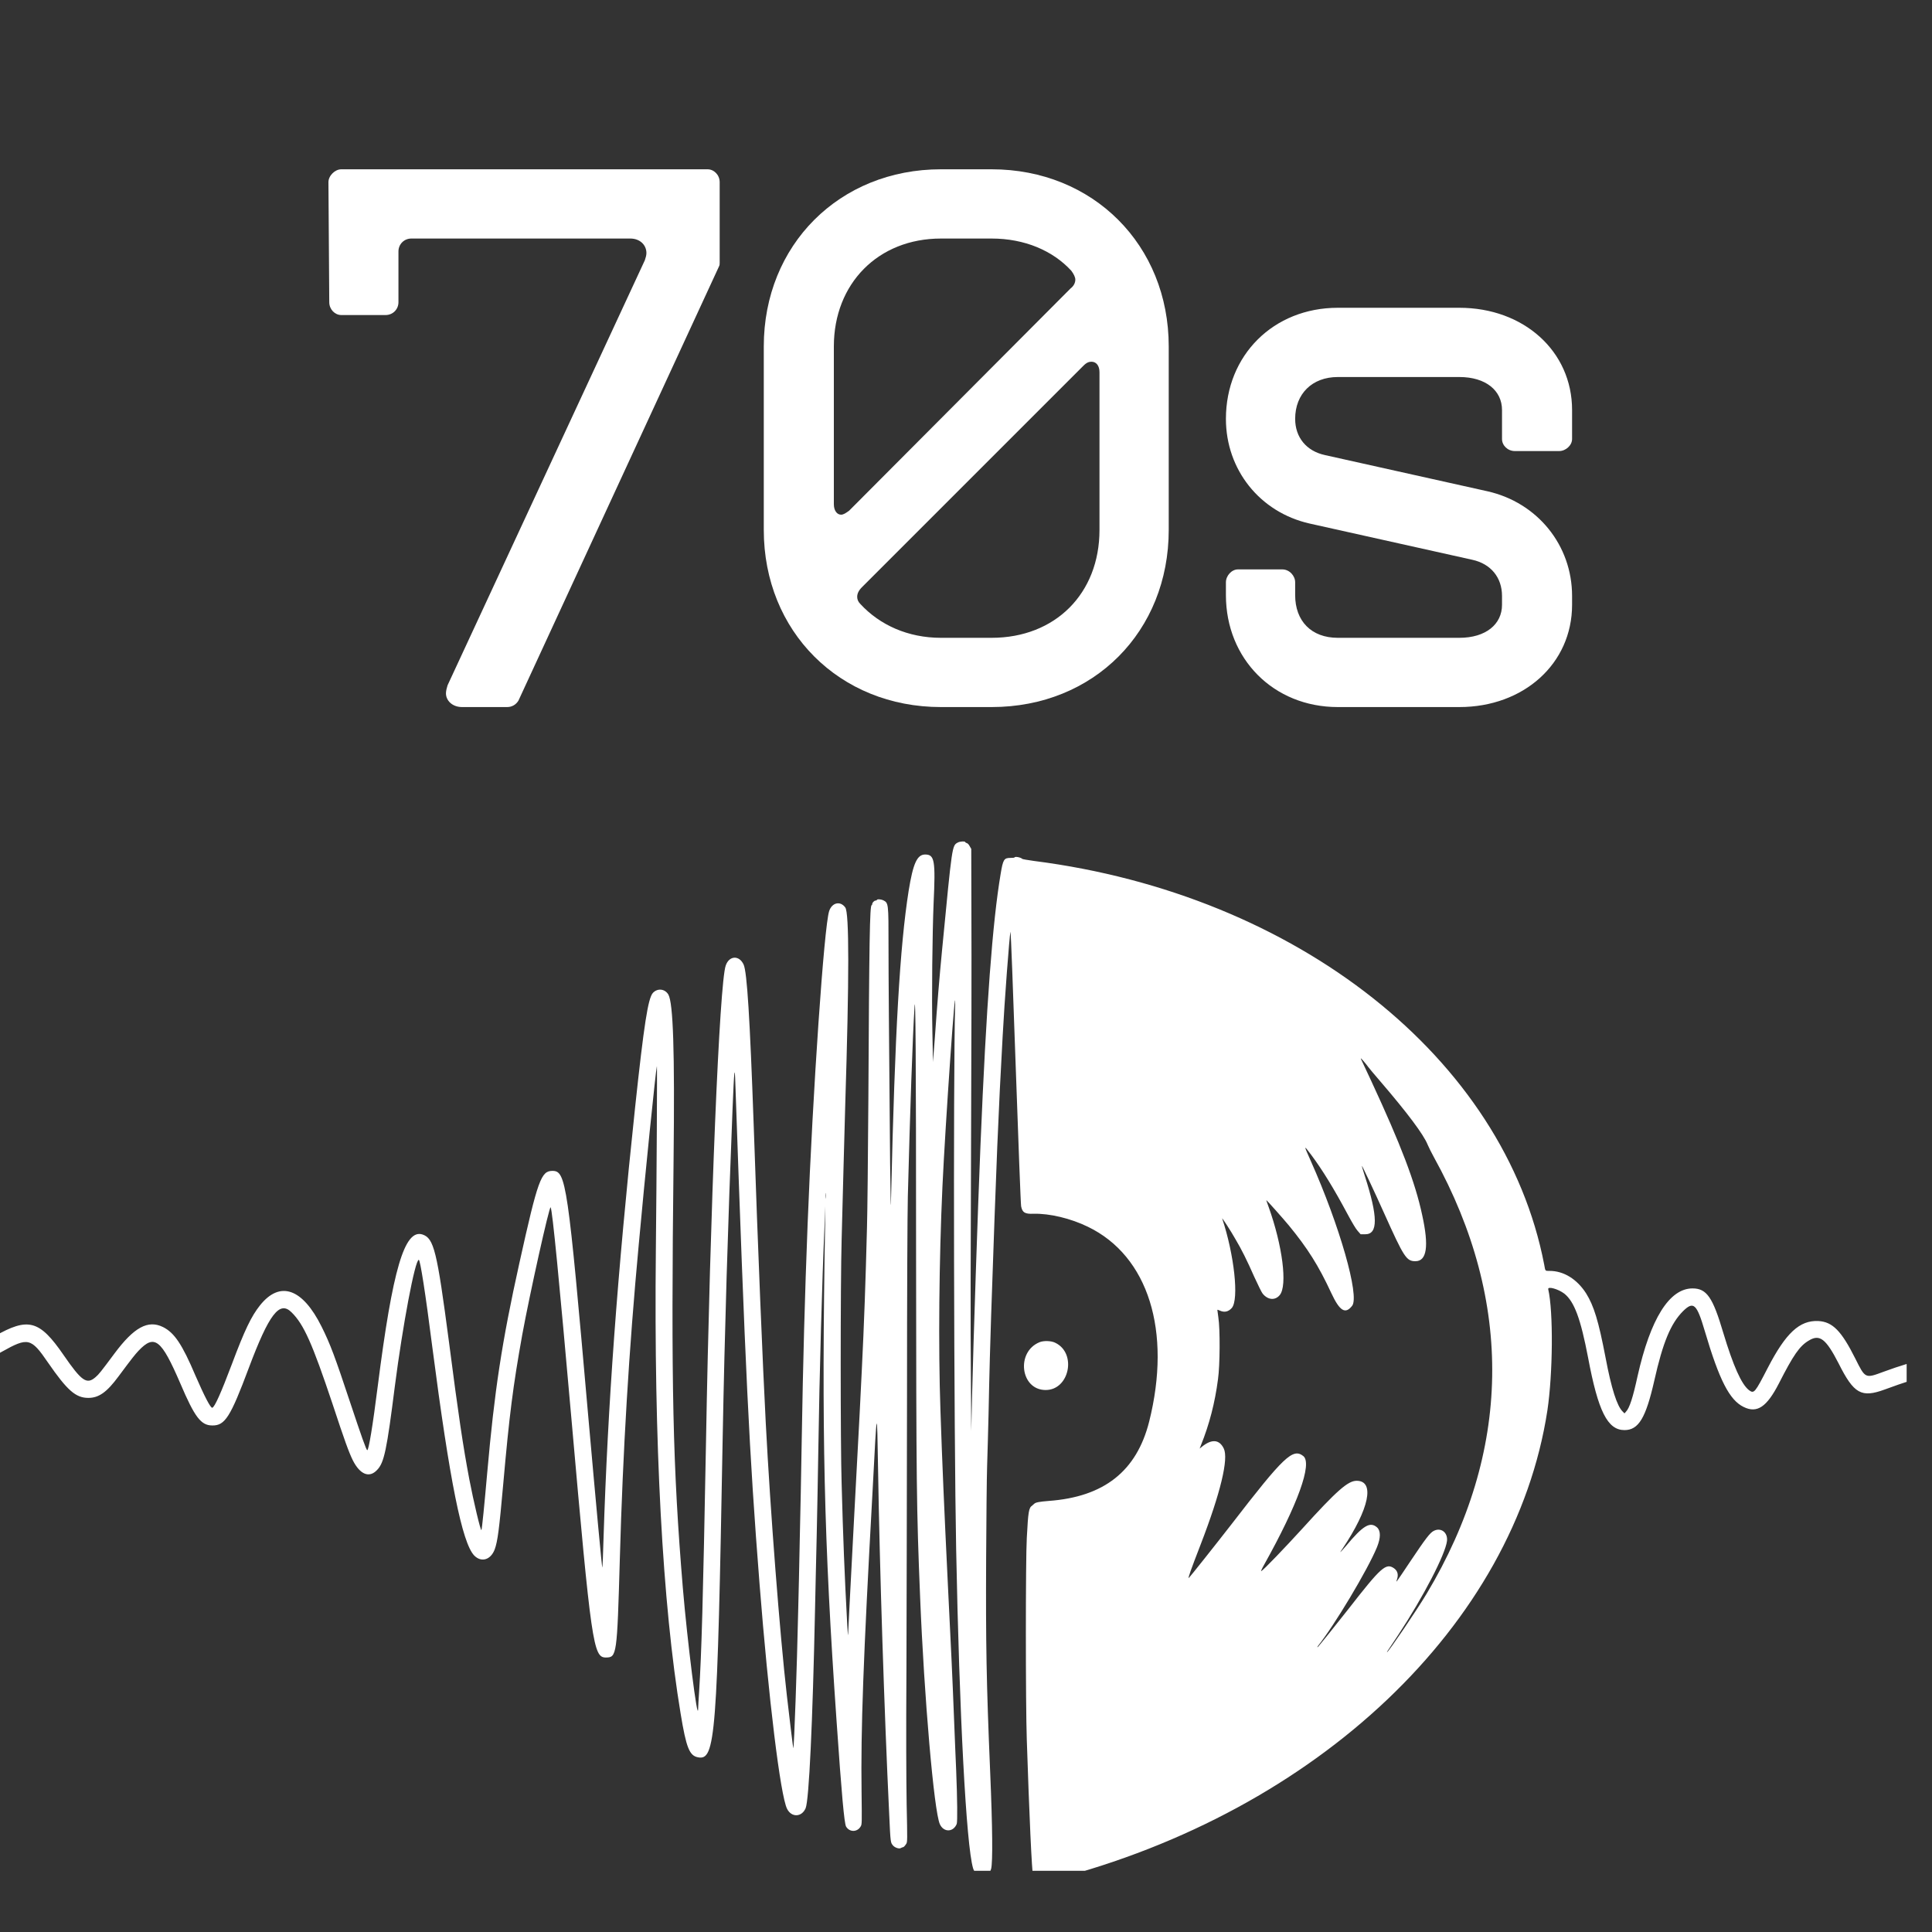 <?xml version="1.0" encoding="UTF-8"?>
<svg xmlns="http://www.w3.org/2000/svg" xmlns:xlink="http://www.w3.org/1999/xlink" width="50" zoomAndPan="magnify" viewBox="0 0 37.5 37.5" height="50" preserveAspectRatio="xMidYMid meet" version="1.0">
  <rect x="0" y="0" width="37.5" height="37.5" fill="#333333" stroke="none"/>
  <defs>
    <g></g>
    <clipPath id="d9a40f1955">
      <path d="M 0 16.328 L 37.008 16.328 L 37.008 36.312 L 0 36.312 Z M 0 16.328 " clip-rule="nonzero"></path>
    </clipPath>
  </defs>
  <g clip-path="url(#d9a40f1955)">
    <path fill="#ffffff" d="M 18.594 16.352 C 18.477 16.414 18.484 16.383 18.285 18.445 C 18.234 18.973 18.191 19.492 18.145 20.148 L 18.109 20.613 L 18.098 20.059 C 18.082 19.328 18.098 18.09 18.121 17.535 C 18.16 16.703 18.141 16.586 17.957 16.586 C 17.801 16.586 17.723 16.758 17.637 17.289 C 17.465 18.379 17.371 20.031 17.297 23.191 C 17.289 23.539 17.289 23.48 17.277 22.57 C 17.254 19.883 17.246 19.008 17.246 18.352 C 17.246 17.523 17.246 17.527 17.141 17.473 C 17.098 17.453 17.02 17.449 17.02 17.469 C 17.02 17.473 17.008 17.48 16.996 17.48 C 16.969 17.48 16.93 17.52 16.93 17.547 C 16.93 17.559 16.926 17.566 16.918 17.57 C 16.883 17.582 16.871 18.227 16.855 21.332 C 16.848 22.457 16.836 23.578 16.828 23.828 C 16.801 24.887 16.773 25.676 16.727 26.605 C 16.703 27.137 16.691 27.332 16.578 29.461 C 16.543 30.102 16.504 30.875 16.488 31.184 C 16.473 31.488 16.461 31.738 16.461 31.738 C 16.457 31.742 16.449 31.617 16.441 31.461 C 16.395 30.613 16.363 29.824 16.336 28.797 C 16.312 28.059 16.312 24.902 16.336 24.062 C 16.359 23.141 16.387 22.145 16.406 21.445 C 16.484 18.961 16.484 17.711 16.406 17.613 C 16.309 17.48 16.148 17.52 16.094 17.684 C 15.996 17.977 15.777 21.168 15.676 23.754 C 15.621 25.156 15.586 26.469 15.562 27.922 C 15.551 28.562 15.535 29.453 15.523 29.895 C 15.516 30.34 15.5 30.969 15.492 31.289 C 15.469 32.363 15.414 33.918 15.398 33.934 C 15.395 33.938 15.316 33.293 15.273 32.91 C 15.137 31.727 14.953 29.344 14.863 27.613 C 14.805 26.5 14.715 24.359 14.629 21.836 C 14.555 19.75 14.5 18.871 14.434 18.723 C 14.348 18.535 14.152 18.547 14.086 18.742 C 13.965 19.086 13.785 23.426 13.703 28.012 C 13.645 31.125 13.617 32.07 13.57 32.832 C 13.559 32.988 13.551 33.141 13.551 33.168 C 13.543 33.469 13.34 31.844 13.254 30.824 C 13.059 28.469 13.023 26.922 13.074 22.512 C 13.098 20.387 13.066 19.469 12.973 19.305 C 12.906 19.191 12.762 19.176 12.672 19.273 C 12.578 19.379 12.5 19.883 12.328 21.488 C 11.98 24.758 11.797 27.285 11.715 29.844 C 11.707 30.16 11.695 30.426 11.691 30.426 C 11.684 30.438 11.57 29.211 11.418 27.492 C 11.02 22.953 10.988 22.727 10.723 22.727 C 10.504 22.727 10.441 22.891 10.082 24.512 C 9.738 26.062 9.598 26.996 9.457 28.586 C 9.402 29.207 9.355 29.688 9.344 29.699 C 9.328 29.715 9.191 29.141 9.109 28.711 C 8.988 28.07 8.898 27.469 8.715 26.051 C 8.48 24.266 8.422 24.035 8.199 23.961 C 7.852 23.852 7.621 24.633 7.332 26.906 C 7.234 27.684 7.156 28.148 7.129 28.148 C 7.109 28.148 7.016 27.879 6.797 27.223 C 6.504 26.34 6.41 26.086 6.242 25.75 C 5.871 25.004 5.434 24.852 5.047 25.336 C 4.879 25.547 4.75 25.812 4.5 26.48 C 4.289 27.039 4.168 27.309 4.121 27.324 C 4.09 27.336 3.973 27.113 3.793 26.699 C 3.535 26.09 3.383 25.867 3.164 25.758 C 2.871 25.613 2.598 25.766 2.223 26.27 C 1.953 26.633 1.918 26.676 1.855 26.73 C 1.684 26.879 1.586 26.812 1.234 26.301 C 0.766 25.621 0.547 25.562 -0.113 25.941 C -0.777 26.324 -1.316 26.391 -1.895 26.156 C -2.047 26.094 -2.125 26.113 -2.188 26.219 C -2.273 26.367 -2.059 26.5 -1.594 26.578 C -0.984 26.68 -0.605 26.602 0.035 26.238 C 0.543 25.953 0.602 25.965 0.93 26.445 C 1.305 26.988 1.469 27.133 1.715 27.133 C 1.918 27.133 2.074 27.023 2.301 26.715 C 2.574 26.348 2.613 26.301 2.688 26.219 C 3 25.891 3.129 25.992 3.5 26.852 C 3.781 27.512 3.902 27.668 4.121 27.668 C 4.367 27.672 4.473 27.504 4.828 26.555 C 5.223 25.504 5.426 25.238 5.66 25.473 C 5.898 25.707 6.062 26.078 6.453 27.246 C 6.695 27.98 6.77 28.184 6.848 28.344 C 6.988 28.621 7.168 28.695 7.32 28.531 C 7.457 28.391 7.508 28.141 7.664 26.906 C 7.816 25.727 8.055 24.453 8.129 24.453 C 8.156 24.453 8.258 25.098 8.391 26.145 C 8.73 28.758 8.969 29.941 9.203 30.191 C 9.34 30.332 9.523 30.281 9.602 30.074 C 9.66 29.918 9.691 29.664 9.766 28.824 C 9.887 27.457 9.957 26.91 10.137 25.906 C 10.281 25.121 10.664 23.395 10.688 23.434 C 10.723 23.496 10.855 24.863 11.09 27.523 C 11.477 31.918 11.516 32.172 11.758 32.172 C 11.973 32.172 11.977 32.137 12.031 30.254 C 12.09 28.16 12.207 26.207 12.398 24.156 C 12.512 22.895 12.73 20.754 12.75 20.695 C 12.758 20.668 12.746 22.777 12.73 24.27 C 12.691 28.008 12.859 31.145 13.211 33.262 C 13.32 33.926 13.383 34.078 13.547 34.109 C 13.887 34.176 13.922 33.738 14.027 27.91 C 14.066 25.828 14.129 23.758 14.219 21.516 C 14.25 20.75 14.262 20.652 14.273 21.031 C 14.465 26.582 14.543 28.207 14.742 30.734 C 14.918 32.973 15.148 34.855 15.277 35.109 C 15.363 35.281 15.562 35.273 15.637 35.098 C 15.703 34.941 15.773 33.449 15.82 31.227 C 15.828 30.898 15.84 30.262 15.852 29.812 C 15.863 29.367 15.875 28.629 15.883 28.176 C 15.906 26.648 15.957 24.848 16.004 23.793 L 16.02 23.414 L 16.016 23.73 C 15.945 27.766 15.992 29.887 16.238 33.41 C 16.336 34.832 16.387 35.387 16.422 35.453 C 16.488 35.566 16.641 35.566 16.707 35.449 C 16.73 35.41 16.73 35.387 16.723 34.785 C 16.707 33.57 16.754 32.23 16.938 28.914 C 17.023 27.277 17.023 27.281 17.043 28.504 C 17.074 30.449 17.164 33.223 17.258 35.188 C 17.285 35.789 17.285 35.762 17.336 35.824 C 17.371 35.863 17.453 35.891 17.484 35.871 C 17.5 35.863 17.516 35.855 17.523 35.855 C 17.539 35.855 17.559 35.836 17.59 35.789 C 17.613 35.754 17.613 35.723 17.598 35.02 C 17.59 34.508 17.586 33.707 17.594 32.367 C 17.598 31.312 17.602 28.945 17.605 27.109 C 17.605 25.008 17.613 23.566 17.621 23.223 C 17.664 21.559 17.715 20.102 17.75 19.562 C 17.77 19.168 17.781 20.473 17.781 24.34 C 17.785 28.828 17.789 29.277 17.859 30.992 C 17.938 32.949 18.129 35.156 18.242 35.406 C 18.316 35.57 18.504 35.566 18.57 35.402 C 18.586 35.359 18.582 34.926 18.559 34.355 C 18.551 34.199 18.535 33.777 18.52 33.414 C 18.484 32.484 18.461 32.027 18.398 30.754 C 18.324 29.227 18.289 28.414 18.254 27.379 C 18.211 26.141 18.227 24.465 18.293 23.023 C 18.348 21.84 18.555 18.844 18.539 19.512 C 18.5 20.914 18.516 27.875 18.559 30.074 C 18.621 33.273 18.754 35.812 18.887 36.262 C 18.941 36.449 19.188 36.457 19.238 36.273 C 19.27 36.145 19.266 35.488 19.219 34.391 C 19.145 32.637 19.133 31.898 19.141 30.23 C 19.145 29.484 19.152 28.684 19.16 28.453 C 19.168 28.219 19.18 27.762 19.188 27.438 C 19.203 26.652 19.223 25.98 19.238 25.531 C 19.34 22.539 19.379 21.59 19.461 20.121 C 19.496 19.449 19.594 18.152 19.613 18.086 C 19.621 18.07 19.664 19.25 19.715 20.703 C 19.766 22.16 19.812 23.379 19.82 23.414 C 19.844 23.535 19.891 23.566 20.062 23.559 C 20.371 23.551 20.781 23.648 21.117 23.812 C 22.289 24.379 22.746 25.836 22.305 27.594 C 22.062 28.555 21.43 29.055 20.355 29.133 C 20.172 29.148 20.105 29.16 20.074 29.188 C 20.066 29.195 20.047 29.211 20.035 29.223 C 19.969 29.266 19.957 29.336 19.93 29.852 C 19.906 30.254 19.906 33.086 19.93 33.77 C 19.977 35.199 20.027 36.332 20.055 36.445 C 20.082 36.586 20.055 36.582 20.43 36.488 C 25.574 35.16 29.398 31.531 30.035 27.375 C 30.141 26.664 30.152 25.461 30.051 25.023 C 30.039 24.961 30.246 25.02 30.363 25.109 C 30.559 25.266 30.68 25.598 30.824 26.348 C 31.02 27.395 31.203 27.758 31.531 27.758 C 31.805 27.758 31.945 27.523 32.109 26.801 C 32.277 26.051 32.43 25.688 32.668 25.449 C 32.871 25.25 32.934 25.305 33.09 25.836 C 33.371 26.789 33.57 27.176 33.844 27.309 C 34.105 27.438 34.293 27.309 34.527 26.855 C 34.809 26.301 34.93 26.125 35.109 26.02 C 35.32 25.891 35.441 25.984 35.688 26.465 C 35.984 27.055 36.129 27.137 36.586 26.969 C 37.348 26.691 37.461 26.668 38.879 26.504 C 39.152 26.473 39.184 26.465 39.234 26.414 C 39.273 26.379 39.27 26.262 39.23 26.223 C 39.188 26.18 39.141 26.176 38.855 26.199 C 38.719 26.211 38.5 26.23 38.371 26.238 C 37.621 26.301 37.188 26.395 36.562 26.625 C 36.203 26.758 36.207 26.762 36.012 26.371 C 35.742 25.832 35.57 25.656 35.293 25.641 C 34.93 25.625 34.664 25.871 34.312 26.551 C 34.062 27.035 34.047 27.055 33.949 26.984 C 33.801 26.871 33.641 26.508 33.449 25.871 C 33.246 25.184 33.129 25.008 32.852 25.008 C 32.402 25.008 32.035 25.598 31.785 26.711 C 31.695 27.125 31.629 27.332 31.559 27.402 L 31.531 27.434 L 31.496 27.398 C 31.387 27.293 31.277 26.953 31.164 26.352 C 31.027 25.637 30.938 25.348 30.785 25.102 C 30.609 24.828 30.352 24.668 30.078 24.668 C 29.988 24.668 29.996 24.676 29.973 24.547 C 29.203 20.547 25.18 17.363 20.07 16.711 C 19.949 16.695 19.848 16.676 19.844 16.672 C 19.816 16.641 19.691 16.617 19.691 16.645 C 19.691 16.648 19.656 16.652 19.613 16.652 C 19.488 16.652 19.469 16.68 19.422 16.965 C 19.266 17.891 19.145 19.488 19.031 22.227 C 18.977 23.531 18.895 25.984 18.867 27.129 L 18.852 27.777 L 18.844 26.598 C 18.836 25.898 18.84 24.145 18.848 22.273 C 18.855 20.543 18.859 18.531 18.855 17.801 L 18.852 16.477 L 18.82 16.422 C 18.805 16.391 18.781 16.367 18.762 16.363 C 18.746 16.359 18.734 16.348 18.734 16.344 C 18.734 16.324 18.629 16.332 18.594 16.352 M 26.516 20.656 C 26.562 20.719 26.691 20.875 26.801 21 C 27.32 21.605 27.633 22.023 27.711 22.219 C 27.73 22.266 27.785 22.375 27.832 22.461 C 29.387 25.273 29.34 28.184 27.691 30.934 C 27.5 31.254 26.945 32.07 26.922 32.07 C 26.918 32.07 26.926 32.059 26.934 32.043 C 26.945 32.027 27.035 31.891 27.137 31.738 C 27.629 30.992 28.055 30.168 28.086 29.91 C 28.105 29.746 27.969 29.641 27.828 29.715 C 27.758 29.75 27.676 29.855 27.375 30.305 C 27.086 30.738 27.09 30.73 27.113 30.664 C 27.148 30.566 27.129 30.492 27.059 30.441 C 26.902 30.332 26.809 30.414 26.176 31.227 C 25.91 31.566 25.582 31.973 25.574 31.973 C 25.57 31.973 25.57 31.965 25.578 31.953 C 25.902 31.547 26.547 30.469 26.727 30.031 C 26.801 29.848 26.801 29.715 26.73 29.648 C 26.594 29.527 26.457 29.609 26.125 30.008 C 26.004 30.148 25.988 30.16 26.059 30.059 C 26.578 29.285 26.691 28.742 26.332 28.742 C 26.164 28.742 25.949 28.93 25.273 29.676 C 24.953 30.027 24.523 30.477 24.48 30.496 C 24.469 30.504 24.492 30.449 24.539 30.367 C 25.191 29.199 25.477 28.406 25.297 28.262 C 25.094 28.102 24.918 28.27 23.906 29.582 C 23.578 30.004 23.094 30.613 23.074 30.629 C 23.055 30.637 23.109 30.484 23.305 29.977 C 23.695 28.965 23.848 28.316 23.754 28.117 C 23.668 27.938 23.52 27.926 23.328 28.082 L 23.285 28.117 L 23.312 28.047 C 23.473 27.648 23.582 27.227 23.641 26.773 C 23.68 26.5 23.684 25.797 23.648 25.57 C 23.637 25.496 23.629 25.43 23.629 25.426 C 23.629 25.418 23.648 25.426 23.676 25.438 C 23.766 25.48 23.844 25.461 23.91 25.387 C 24.051 25.219 23.957 24.355 23.723 23.652 C 23.707 23.613 23.895 23.898 23.984 24.059 C 24.098 24.25 24.203 24.461 24.348 24.789 C 24.418 24.941 24.488 25.086 24.508 25.109 C 24.609 25.234 24.75 25.246 24.84 25.137 C 24.992 24.953 24.895 24.18 24.621 23.418 C 24.594 23.348 24.578 23.293 24.578 23.293 C 24.586 23.293 24.906 23.652 25.016 23.785 C 25.379 24.227 25.594 24.566 25.84 25.098 C 26.004 25.449 26.113 25.516 26.246 25.344 C 26.391 25.152 26.004 23.793 25.441 22.531 C 25.301 22.215 25.301 22.219 25.449 22.414 C 25.668 22.707 25.895 23.078 26.152 23.559 C 26.246 23.734 26.316 23.852 26.352 23.891 L 26.41 23.957 L 26.5 23.957 C 26.75 23.957 26.746 23.617 26.492 22.828 C 26.457 22.719 26.43 22.629 26.434 22.629 C 26.438 22.621 26.684 23.141 26.867 23.551 C 27.25 24.402 27.297 24.48 27.473 24.48 C 27.695 24.48 27.738 24.191 27.605 23.586 C 27.469 22.945 27.188 22.215 26.617 20.984 C 26.512 20.762 26.422 20.57 26.418 20.559 C 26.402 20.523 26.43 20.551 26.516 20.656 M 16.031 23.254 C 16.027 23.277 16.027 23.262 16.027 23.211 C 16.027 23.164 16.027 23.141 16.031 23.164 C 16.035 23.188 16.035 23.227 16.031 23.254 M 20.18 26.051 C 19.715 26.238 19.805 26.977 20.293 26.98 C 20.758 26.984 20.906 26.262 20.48 26.062 C 20.402 26.023 20.258 26.02 20.18 26.051 " fill-opacity="1" fill-rule="evenodd"></path>
  </g>
  <g fill="#ffffff" fill-opacity="1">
    <g transform="translate(6.125, 13.724)">
      <g>
        <path d="M 2.844 0 L 3.719 0 C 3.812 0 3.891 -0.047 3.938 -0.125 L 7.828 -8.547 C 7.844 -8.578 7.844 -8.594 7.844 -8.625 L 7.844 -10.188 C 7.844 -10.328 7.734 -10.438 7.609 -10.438 L 0.5 -10.438 C 0.375 -10.438 0.25 -10.312 0.25 -10.188 L 0.266 -7.859 C 0.266 -7.719 0.375 -7.609 0.5 -7.609 L 1.359 -7.609 C 1.5 -7.609 1.609 -7.719 1.609 -7.859 L 1.609 -8.844 C 1.609 -8.984 1.719 -9.094 1.859 -9.094 L 6.109 -9.094 C 6.297 -9.094 6.422 -8.969 6.422 -8.812 C 6.422 -8.766 6.406 -8.719 6.391 -8.672 L 2.562 -0.422 C 2.547 -0.375 2.531 -0.312 2.531 -0.266 C 2.531 -0.125 2.656 0 2.844 0 Z M 2.844 0 "></path>
      </g>
    </g>
  </g>
  <g fill="#ffffff" fill-opacity="1">
    <g transform="translate(14.091, 13.724)">
      <g>
        <path d="M 4.172 0 L 5.156 0 C 7.141 0 8.594 -1.469 8.594 -3.438 L 8.594 -7 C 8.594 -8.969 7.125 -10.438 5.156 -10.438 L 4.172 -10.438 C 2.203 -10.438 0.734 -8.969 0.734 -7 L 0.734 -3.438 C 0.734 -1.469 2.203 0 4.172 0 Z M 2.391 -3.812 C 2.328 -3.766 2.281 -3.734 2.234 -3.734 C 2.156 -3.734 2.094 -3.812 2.094 -3.938 L 2.094 -7 C 2.094 -8.219 2.953 -9.094 4.172 -9.094 L 5.156 -9.094 C 5.797 -9.094 6.344 -8.859 6.703 -8.469 C 6.75 -8.406 6.781 -8.344 6.781 -8.297 C 6.781 -8.234 6.75 -8.172 6.688 -8.125 Z M 4.172 -1.344 C 3.531 -1.344 2.984 -1.594 2.609 -2 C 2.562 -2.047 2.547 -2.094 2.547 -2.141 C 2.547 -2.203 2.578 -2.266 2.641 -2.328 L 6.938 -6.625 C 7 -6.688 7.047 -6.703 7.094 -6.703 C 7.188 -6.703 7.25 -6.625 7.25 -6.5 L 7.25 -3.438 C 7.25 -2.203 6.391 -1.344 5.156 -1.344 Z M 4.172 -1.344 "></path>
      </g>
    </g>
  </g>
  <g fill="#ffffff" fill-opacity="1">
    <g transform="translate(23.42, 13.724)">
      <g>
        <path d="M 2.547 0 L 4.906 0 C 6.156 0 7.094 -0.844 7.094 -1.984 L 7.094 -2.156 C 7.094 -3.141 6.422 -3.969 5.453 -4.188 L 2.297 -4.891 C 1.938 -4.969 1.719 -5.234 1.719 -5.594 C 1.719 -6.078 2.047 -6.406 2.547 -6.406 L 4.906 -6.406 C 5.422 -6.406 5.734 -6.141 5.734 -5.766 L 5.734 -5.203 C 5.734 -5.078 5.844 -4.969 5.984 -4.969 L 6.844 -4.969 C 6.969 -4.969 7.094 -5.078 7.094 -5.203 L 7.094 -5.766 C 7.094 -6.906 6.156 -7.75 4.906 -7.75 L 2.547 -7.75 C 1.297 -7.75 0.375 -6.828 0.375 -5.594 C 0.375 -4.609 1.031 -3.781 2 -3.562 L 5.156 -2.859 C 5.516 -2.781 5.734 -2.516 5.734 -2.156 L 5.734 -1.984 C 5.734 -1.609 5.422 -1.344 4.906 -1.344 L 2.547 -1.344 C 2.031 -1.344 1.719 -1.672 1.719 -2.172 L 1.719 -2.422 C 1.719 -2.547 1.609 -2.672 1.469 -2.672 L 0.609 -2.672 C 0.484 -2.672 0.375 -2.547 0.375 -2.422 L 0.375 -2.172 C 0.375 -0.938 1.297 0 2.547 0 Z M 2.547 0 "></path>
      </g>
    </g>
  </g>
</svg>
